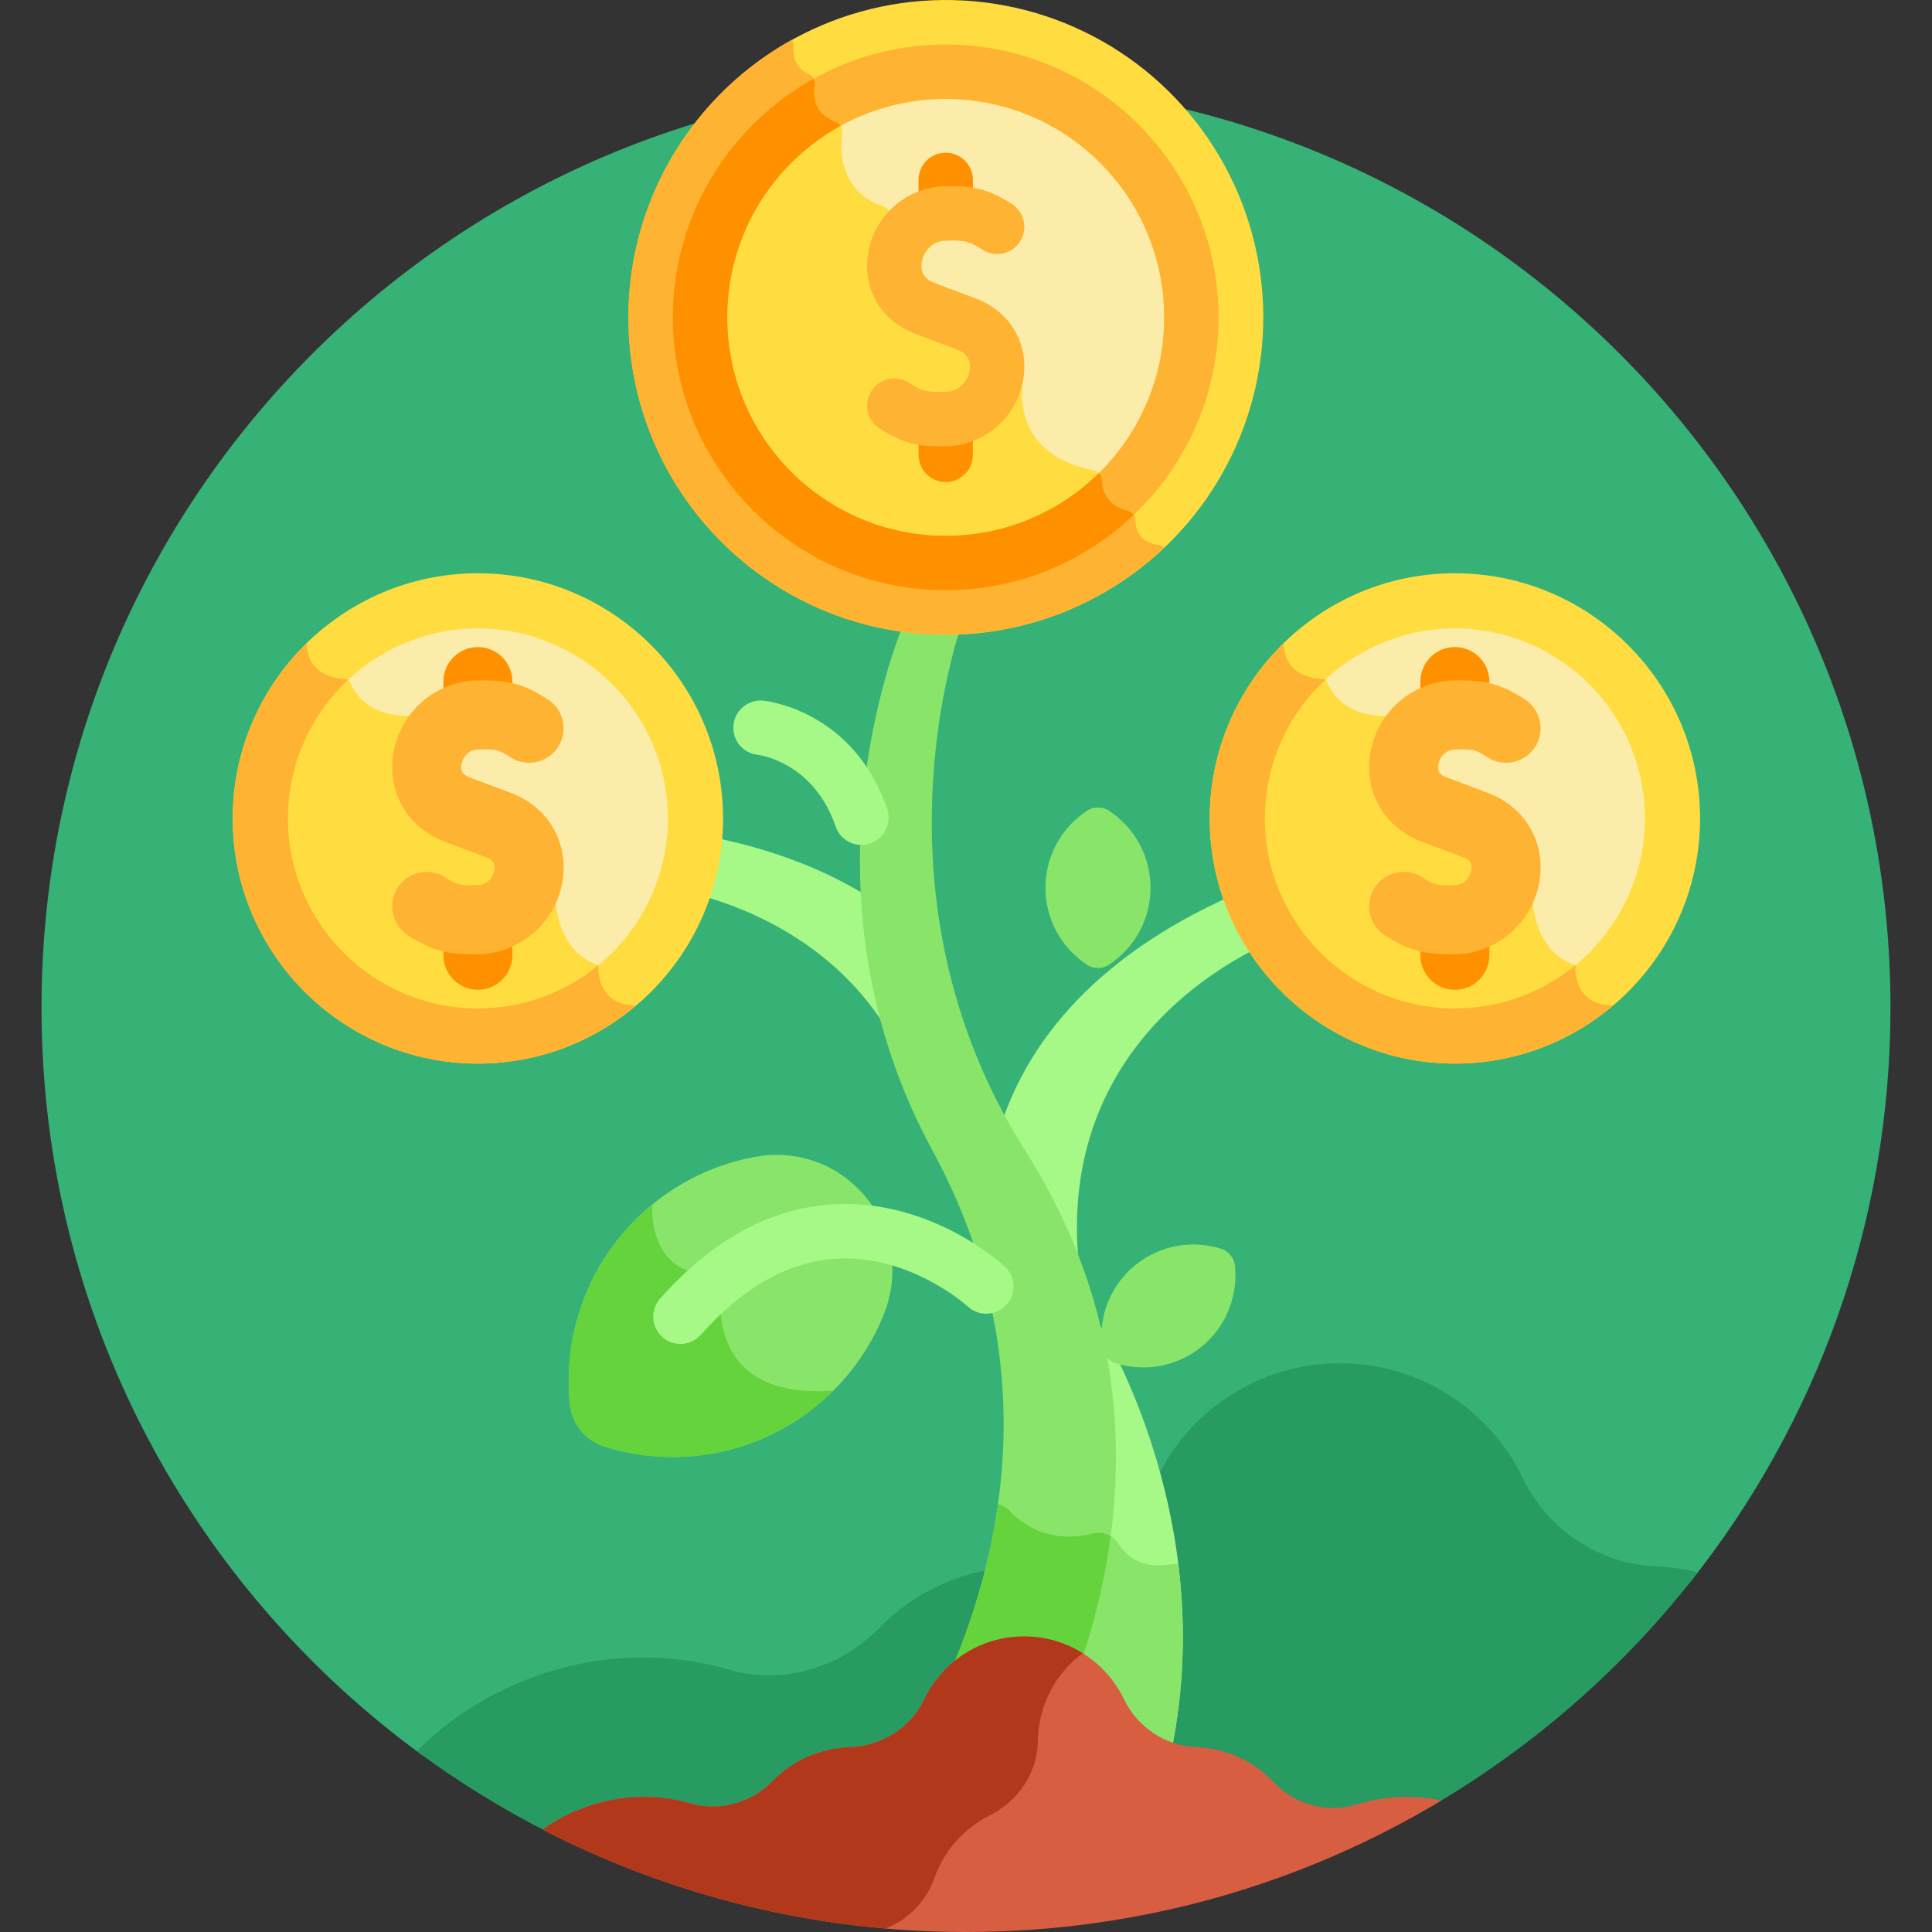<svg id="Layer_1" enable-background="new 0 0 512 512" height="512" viewBox="0 0 512 512" width="512" xmlns="http://www.w3.org/2000/svg"><rect x="0" y="0" width="512" height="512" fill="#333333" stroke="none"/><g><path d="m193.133 445.468c14.258 4.129 29.559-.432 39.915-11.066 9.799-10.061 23.248-15.848 37.128-16.289 15.426-.49 29.657-9.187 36.296-23.12 8.575-17.994 26.909-30.72 48.614-30.72 21.557 0 39.885 12.6 48.521 30.519 6.65 13.797 20.239 22.685 35.541 23.339 2.968.127 5.907.516 8.794 1.124 33.208-41.81 53.055-94.711 53.055-152.253 0-135.309-109.69-244.999-244.999-244.999s-244.997 109.689-244.997 244.998c0 81.581 39.884 153.835 101.206 198.364 21.097-19.863 52.072-28.253 80.926-19.897z" fill="#36b277"/><path d="m439.149 415.13c-15.302-.654-28.891-9.542-35.541-23.339-8.637-17.919-26.964-30.519-48.521-30.519-21.705 0-40.039 12.726-48.614 30.72-6.64 13.933-20.87 22.63-36.296 23.12-13.88.441-27.329 6.228-37.128 16.289-10.356 10.634-25.657 15.195-39.915 11.066-29.67-8.592-61.585.518-82.695 21.607 11.015 8.149 22.742 15.389 35.062 21.627 10.877-7.044 24.625-9.508 37.596-5.752 7.775 2.252 16.118-.236 21.766-6.034 5.344-5.486 12.677-8.642 20.246-8.882 8.412-.267 16.171-5.01 19.792-12.607 4.676-9.812 14.673-16.751 26.508-16.751 11.755 0 21.749 6.871 26.458 16.642 3.626 7.524 11.036 12.37 19.38 12.727 7.683.328 15.065 3.673 20.354 9.328 5.643 6.034 14.337 8.185 22.237 5.765 6.453-1.977 13.12-2.388 19.547-1.457 27.327-15.967 51.293-37.059 70.557-61.979-3.524-.879-7.139-1.415-10.793-1.571z" fill="#279b61"/><g><path d="m285.863 439.411c5.208 2.959 9.409 7.45 12.002 12.829 2.607 5.408 7.173 9.422 12.632 11.39 12.918-63.526-20.436-114.686-20.436-114.686l-.006.02c8.924 34.341 3.865 66.131-4.192 90.447z" fill="#a6f987"/></g><path d="m310.497 463.63c3.574-17.576 3.603-34.201 1.779-49.062-.671-.124-1.362-.134-2.043-.016-7.815 1.354-11.817-2.219-13.796-5.433-.715-1.162-1.786-2.018-3.006-2.495-1.552 11.931-4.315 22.969-7.568 32.787 5.208 2.959 9.409 7.45 12.002 12.829 2.607 5.409 7.174 9.422 12.632 11.39z" fill="#89e56a"/><path d="m331.418 235.255c-41.918 17.186-58.896 41.955-65.615 61.333 1.521 2.752 3.148 5.504 4.888 8.251 6.585 10.39 11.574 20.738 15.267 30.925l.013.005c-6.402-60.05 43.079-83.066 52.218-86.786-2.834-4.215-5.115-8.827-6.771-13.728z" fill="#a6f987"/><g><path d="m230.078 237.617c-11.624-7.256-26.794-13.37-46.608-16.736-.376 5.264-1.45 10.334-3.139 15.116 13.208 2.838 40.842 11.911 56.416 39.577-4.014-13.188-6.009-25.99-6.669-37.957z" fill="#a6f987"/></g><g fill="#89e56a"><path d="m293.919 214.874c-1.781-1.178-4.102-1.178-5.883 0-6.614 4.375-10.985 11.862-10.985 20.387s4.371 16.012 10.985 20.387c1.781 1.178 4.102 1.178 5.883 0 6.614-4.375 10.985-11.862 10.985-20.387 0-8.524-4.371-16.011-10.985-20.387z"/><path d="m327.275 335.467c-.215-2.124-1.684-3.921-3.723-4.555-7.574-2.352-16.137-.997-22.737 4.398s-9.631 13.518-8.832 21.408c.215 2.124 1.684 3.921 3.723 4.555 7.574 2.352 16.137.997 22.737-4.398 6.601-5.396 9.631-13.518 8.832-21.408z"/><path d="m234.203 348.353c9.077-22.616-10.167-46.158-34.137-41.76-9.677 1.775-19.052 5.947-27.214 12.619-16.314 13.336-23.804 33.412-21.83 52.914.53 5.233 4.18 9.698 9.203 11.258 18.72 5.813 39.885 2.465 56.199-10.87 8.161-6.672 14.115-15.031 17.779-24.161z"/></g><path d="m151.023 372.127c.53 5.233 4.18 9.698 9.203 11.258 18.72 5.813 39.885 2.465 56.198-10.87 1.551-1.268 2.996-2.614 4.387-3.998-37.496 2.721-29.158-30.902-29.158-30.902-20.523 2.326-18.8-18.402-18.8-18.402-16.314 13.335-23.805 33.412-21.83 52.914z" fill="#65d33c"/><path d="m251.924 443.013c5.148-4.586 11.938-7.414 19.483-7.414 5.624 0 10.835 1.586 15.267 4.296 11.545-34.519 17.145-84.298-15.021-135.056-37.461-59.113-22.615-120.7-17.456-137.491-1.186.05-2.376.081-3.574.081-3.972 0-7.878-.281-11.704-.814-6.335 16.598-25.119 76.877 8.166 138.221 29.35 54.093 19.25 104.485 4.839 138.177z" fill="#89e56a"/><path d="m286.674 439.895c3.283-9.817 6.082-20.872 7.671-32.829-1.372-.815-3.043-1.096-4.652-.689-11.383 2.873-18.602-2.241-22.201-6.062-.83-.881-1.889-1.431-3.013-1.676-2.332 16.691-7.139 31.713-12.556 44.375 5.148-4.586 11.938-7.414 19.483-7.414 5.624-.001 10.836 1.585 15.268 4.295z" fill="#65d33c"/><g><path d="m228.278 223.908c-3.001 0-5.803-1.887-6.826-4.885-5.792-16.968-20.068-18.925-20.673-19.001-3.963-.41-6.809-3.95-6.399-7.913s3.985-6.834 7.953-6.431c.973.1 23.924 2.76 32.773 28.684 1.287 3.77-.726 7.871-4.497 9.157-.772.264-1.558.389-2.331.389z" fill="#a6f987"/></g><g><path d="m175.551 354.347c-2.984-2.64-3.262-7.199-.622-10.183 13.981-15.8 29.613-24.221 46.464-25.03 25.565-1.223 44.127 15.801 44.905 16.526 2.914 2.717 3.073 7.282.356 10.196-2.712 2.908-7.266 3.073-10.18.371-.258-.236-15.162-13.669-34.528-12.675-12.765.657-24.948 7.444-36.211 20.173-2.641 2.984-7.201 3.262-10.184.622z" fill="#a6f987"/></g><path d="m359.836 478.136c-7.899 2.42-16.594.27-22.237-5.765-5.288-5.655-12.671-9-20.354-9.328-8.344-.356-15.754-5.203-19.38-12.727-4.71-9.771-14.703-16.642-26.458-16.642-11.836 0-21.833 6.939-26.508 16.751-3.62 7.598-11.38 12.34-19.792 12.607-7.569.241-14.902 3.396-20.245 8.882-5.647 5.798-13.991 8.286-21.766 6.034-13.655-3.954-28.178-1.026-39.299 6.895 33.618 17.353 71.764 27.157 112.203 27.157 46.088 0 89.197-12.735 126.018-34.865-7.226-1.473-14.843-1.248-22.182 1.001z" fill="#d85e41"/><g><path d="m247.662 497.598c2.561-7.218 7.904-13.15 14.679-16.532 7.53-3.759 12.597-11.311 12.71-19.726.121-8.969 4.36-17.666 11.878-23.216-4.486-2.806-9.792-4.449-15.523-4.449-11.835 0-21.832 6.939-26.508 16.751-3.621 7.598-11.38 12.34-19.792 12.607-7.569.241-14.902 3.396-20.246 8.882-5.647 5.798-13.991 8.286-21.766 6.034-13.655-3.954-28.178-1.026-39.298 6.895 27.634 14.262 58.33 23.419 90.841 26.23 6.04-2.268 10.813-7.242 13.025-13.476z" fill="#b2381b"/></g><circle cx="385.558" cy="216.893" fill="#fceca9" r="57.66"/><path d="m406.233 239.286s.658-16.993-20.675-22.393c-21.333-5.401-18.245-27.152-18.245-27.152-18.93 0-17.256-18.266-17.256-18.266-13.483 10.554-22.159 26.968-22.159 45.418 0 31.845 25.815 57.66 57.66 57.66 16.537 0 31.437-6.973 41.952-18.126-20.569 2.908-21.277-17.141-21.277-17.141z" fill="#ffdd40"/><g><path d="m385.558 262.31c-5.047 0-9.138-4.091-9.138-9.138v-9.417c0-5.047 4.091-9.138 9.138-9.138s9.138 4.091 9.138 9.138v9.417c0 5.048-4.092 9.138-9.138 9.138z" fill="#ff9100"/></g><g><path d="m385.558 198.577c-5.047 0-9.138-4.091-9.138-9.138v-8.825c0-5.048 4.091-9.138 9.138-9.138s9.138 4.091 9.138 9.138v8.825c0 5.047-4.092 9.138-9.138 9.138z" fill="#ff9100"/></g><g><path d="m385.558 281.863c-35.825 0-64.971-29.146-64.971-64.971s29.146-64.971 64.971-64.971 64.971 29.146 64.971 64.971-29.146 64.971-64.971 64.971zm0-115.32c-27.763 0-50.349 22.586-50.349 50.35 0 27.763 22.587 50.35 50.349 50.35 27.763 0 50.35-22.586 50.35-50.35 0-27.763-22.587-50.35-50.35-50.35z" fill="#ffdd40"/></g><path d="m417.503 255.804s-.009-.012-.011-.015c-8.696 7.153-19.822 11.454-31.935 11.454-27.763 0-50.349-22.586-50.349-50.35 0-14.532 6.196-27.638 16.075-36.837-9.694-.445-11.076-6.297-11.067-9.634-12.098 11.806-19.63 28.272-19.63 46.471 0 35.825 29.146 64.971 64.971 64.971 15.975 0 30.613-5.806 41.939-15.405-10.959-.009-9.993-10.655-9.993-10.655z" fill="#ffb332"/><g><path d="m384.655 252.896c-6.865 0-11.166-.804-17.672-5.062-4.223-2.763-5.407-8.427-2.643-12.65s8.428-5.407 12.65-2.643c3.044 1.992 3.785 2.108 8.188 2.075 3.221-.021 4.503-2.545 4.754-4.033.365-2.175-.856-2.925-2.231-3.41-.062-.021-.123-.044-.184-.068l-10.294-3.89c-10.178-3.648-15.827-13.133-14.061-23.636 1.866-11.096 11.393-19.205 22.655-19.279 7.24-.059 11.61.67 18.318 5.058 4.223 2.764 5.407 8.427 2.643 12.651-2.763 4.223-8.428 5.404-12.65 2.644-3.045-1.993-3.79-2.116-8.188-2.076-3.221.021-4.503 2.545-4.754 4.034-.365 2.175.856 2.925 2.231 3.41.062.021.123.044.185.068l10.293 3.89c10.18 3.647 15.828 13.131 14.062 23.636-1.866 11.096-11.393 19.205-22.655 19.28-.219 0-.435.001-.647.001z" fill="#ffb332"/></g><circle cx="126.643" cy="216.893" fill="#fceca9" r="57.66"/><path d="m147.318 239.286s.658-16.993-20.675-22.393c-21.333-5.401-18.245-27.152-18.245-27.152-18.93 0-17.257-18.266-17.257-18.266-13.483 10.554-22.159 26.968-22.159 45.418 0 31.845 25.815 57.66 57.66 57.66 16.537 0 31.437-6.973 41.952-18.126-20.569 2.908-21.276-17.141-21.276-17.141z" fill="#ffdd40"/><g><path d="m126.642 262.31c-5.047 0-9.138-4.091-9.138-9.138v-9.417c0-5.047 4.091-9.138 9.138-9.138s9.138 4.091 9.138 9.138v9.417c.001 5.048-4.091 9.138-9.138 9.138z" fill="#ff9100"/></g><g><path d="m126.642 198.577c-5.047 0-9.138-4.091-9.138-9.138v-8.825c0-5.048 4.091-9.138 9.138-9.138s9.138 4.091 9.138 9.138v8.825c.001 5.047-4.091 9.138-9.138 9.138z" fill="#ff9100"/></g><g><path d="m126.642 281.863c-35.825 0-64.971-29.146-64.971-64.971s29.146-64.971 64.971-64.971 64.971 29.146 64.971 64.971-29.145 64.971-64.971 64.971zm0-115.32c-27.763 0-50.35 22.586-50.35 50.35 0 27.763 22.587 50.35 50.35 50.35s50.35-22.586 50.35-50.35c.001-27.763-22.586-50.35-50.35-50.35z" fill="#ffdd40"/></g><path d="m158.588 255.804s-.009-.012-.011-.015c-8.696 7.153-19.822 11.454-31.935 11.454-27.763 0-50.35-22.586-50.35-50.35 0-14.532 6.196-27.638 16.076-36.837-9.694-.445-11.076-6.297-11.067-9.634-12.098 11.806-19.63 28.272-19.63 46.471 0 35.825 29.146 64.971 64.971 64.971 15.975 0 30.612-5.806 41.939-15.405-10.959-.009-9.993-10.655-9.993-10.655z" fill="#ffb332"/><g><path d="m125.739 252.896c-6.865 0-11.166-.804-17.672-5.062-4.223-2.763-5.407-8.427-2.643-12.65s8.428-5.407 12.65-2.643c3.044 1.992 3.786 2.108 8.188 2.075 3.221-.021 4.503-2.545 4.754-4.033.365-2.175-.856-2.925-2.231-3.41-.062-.021-.123-.044-.184-.068l-10.294-3.89c-10.178-3.648-15.826-13.133-14.061-23.636 1.866-11.096 11.393-19.205 22.655-19.279 7.24-.059 11.61.67 18.318 5.058 4.223 2.764 5.407 8.427 2.643 12.651-2.763 4.223-8.429 5.404-12.65 2.644-3.045-1.993-3.79-2.116-8.188-2.076-3.221.021-4.503 2.545-4.754 4.034-.365 2.175.856 2.925 2.231 3.41.062.021.123.044.185.068l10.294 3.89c10.18 3.647 15.828 13.131 14.062 23.636-1.866 11.096-11.393 19.205-22.655 19.28-.219 0-.435.001-.648.001z" fill="#ffb332"/></g><ellipse cx="250.622" cy="84.108" fill="#ffdd40" rx="84.107" ry="84.108" transform="matrix(.09 -.996 .996 .09 144.347 326.164)"/><path d="m166.514 84.108c0 46.451 37.656 84.108 84.108 84.108 22.456 0 42.84-8.818 57.925-23.158-.388-.335-.869-.566-1.404-.636-5.246-.681-6.204-4.116-6.226-6.458-.012-1.25-.851-2.322-2.064-2.623-5.775-1.43-6.801-5.611-6.853-8.2-.025-1.257-.956-2.298-2.191-2.535-20.574-3.948-19.271-19.991-18.753-23.398.074-.483.021-.971-.166-1.422-1.014-2.441-5.268-10.076-20.267-15.679-14.662-5.477-15.025-20.982-14.638-26.651.084-1.227-.688-2.319-1.85-2.72-11.675-4.022-11.587-14.791-10.92-19.564.18-1.291-.595-2.489-1.825-2.92-5.793-2.031-5.949-6.979-5.493-9.841.189-1.187-.46-2.31-1.561-2.792-3.818-1.673-4.249-5.15-4.073-7.408.047-.605-.112-1.183-.418-1.665-25.838 14.355-43.331 41.91-43.331 73.562z" fill="#ffb332"/><circle cx="250.622" cy="84.108" fill="#fceca9" r="57.897"/><path d="m291.228 125.365c-.377-.377-.864-.652-1.419-.759-20.574-3.948-19.271-19.991-18.753-23.398.074-.483.021-.971-.166-1.422-1.014-2.441-5.268-10.076-20.267-15.679-14.662-5.477-15.025-20.982-14.638-26.651.084-1.227-.688-2.319-1.85-2.72-11.675-4.022-11.587-14.791-10.92-19.564.094-.67-.074-1.312-.426-1.838-17.916 9.843-30.063 28.887-30.063 50.773 0 31.976 25.921 57.897 57.897 57.897 15.821 0 30.154-6.353 40.605-16.639z" fill="#ffdd40"/><path d="m250.622 26.211c31.976 0 57.897 25.921 57.897 57.897s-25.921 57.897-57.897 57.897-57.897-25.921-57.897-57.897 25.922-57.897 57.897-57.897m0-14.413c-39.872 0-72.31 32.438-72.31 72.31s32.438 72.31 72.31 72.31 72.31-32.438 72.31-72.31-32.438-72.31-72.31-72.31z" fill="#ffb332"/><path d="m250.622 156.418c19.294 0 36.834-7.611 49.813-19.97-.366-.536-.914-.941-1.583-1.107-5.775-1.43-6.801-5.611-6.853-8.2-.014-.693-.309-1.313-.771-1.776-10.45 10.286-24.783 16.639-40.605 16.639-31.976 0-57.897-25.921-57.897-57.897 0-21.886 12.146-40.93 30.063-50.773-.325-.487-.807-.874-1.399-1.082-5.793-2.031-5.949-6.979-5.493-9.841.089-.556-.013-1.095-.252-1.563-22.24 12.346-37.331 36.069-37.331 63.259-.001 39.872 32.436 72.311 72.308 72.311z" fill="#ff9100"/><g><path d="m250.623 127.743c-3.98 0-7.207-3.227-7.207-7.206v-9.455c0-3.98 3.227-7.206 7.207-7.206s7.206 3.226 7.206 7.206v9.455c0 3.979-3.226 7.206-7.206 7.206z" fill="#ff9100"/></g><g><path d="m250.623 63.747c-3.98 0-7.207-3.226-7.207-7.206v-8.861c0-3.98 3.227-7.207 7.207-7.207s7.206 3.227 7.206 7.207v8.861c0 3.979-3.226 7.206-7.206 7.206z" fill="#ff9100"/></g><g><path d="m249.745 118.289c-6.506 0-10.573-.756-16.695-4.76-3.331-2.178-4.265-6.645-2.086-9.976 2.178-3.332 6.645-4.265 9.975-2.086 3.459 2.263 4.589 2.434 9.316 2.406 4.539-.03 6.347-3.593 6.701-5.693.459-2.732-.727-4.619-3.526-5.608-.049-.017-.098-.035-.146-.054l-10.353-3.913c-9.301-3.327-14.466-11.979-12.856-21.557 1.714-10.196 10.47-17.647 20.818-17.717 6.874-.04 10.993.631 17.302 4.758 3.331 2.179 4.264 6.645 2.085 9.976-2.179 3.33-6.646 4.264-9.976 2.085-3.458-2.263-4.586-2.439-9.315-2.406-4.539.03-6.348 3.593-6.701 5.693-.459 2.732.727 4.618 3.526 5.607.049.017.098.035.146.054l10.354 3.913c9.302 3.327 14.465 11.979 12.855 21.557-1.714 10.196-10.47 17.647-20.818 17.717-.204.004-.406.004-.606.004z" fill="#ffb332"/></g></g></svg>